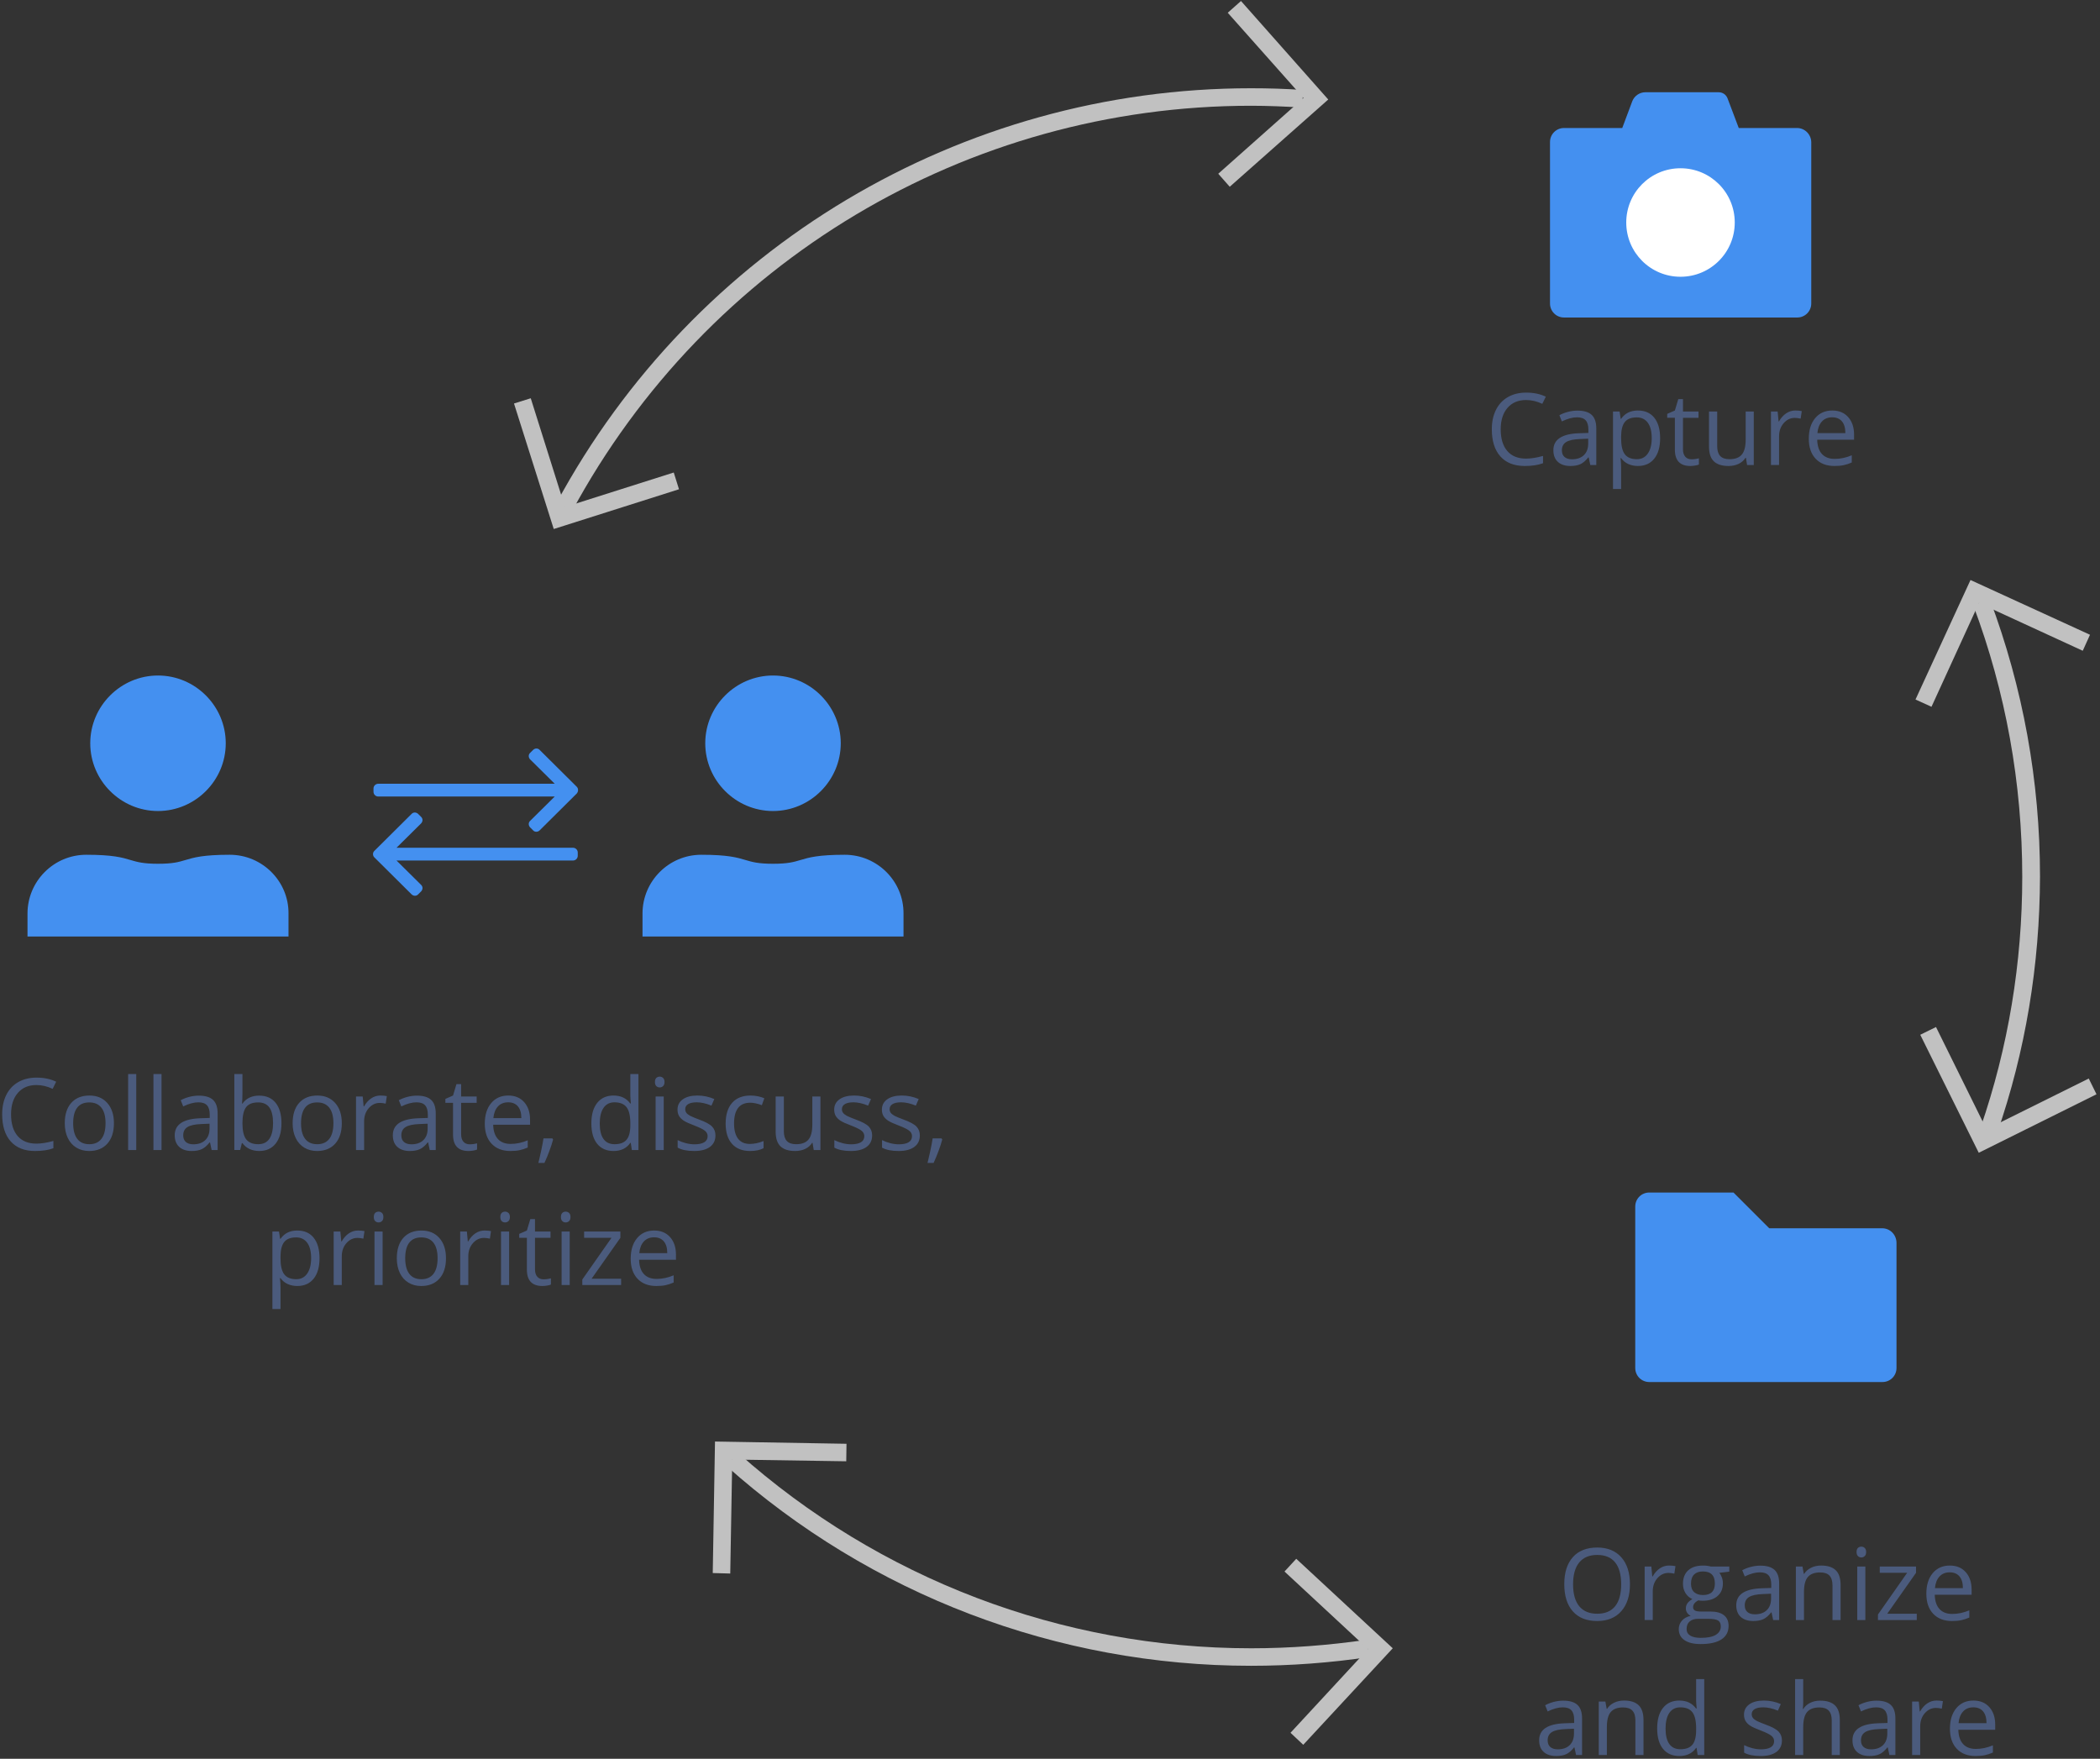 <svg height="268" viewBox="0 0 320 268" width="320" xmlns="http://www.w3.org/2000/svg"><rect x="0" y="0" width="320" height="268" fill="#333333" stroke="none"/><g fill="none"><path d="m232.547 60.954c-1.195 0-2.139.398-2.831 1.194-.692.796-1.038 1.886-1.038 3.27 0 1.424.334 2.524 1.001 3.3.667.776 1.618 1.164 2.853 1.164.759 0 1.624-.136 2.597-.409v1.109c-.754.283-1.684.424-2.79.424-1.602 0-2.839-.486-3.709-1.458-.871-.972-1.306-2.354-1.306-4.144 0-1.121.21-2.103.629-2.946.419-.843 1.024-1.493 1.815-1.949.791-.456 1.722-.685 2.794-.685 1.141 0 2.138.208 2.991.625l-.536 1.086c-.823-.387-1.647-.58-2.47-.58zm9.784 9.903-.246-1.161h-.06c-.407.511-.812.857-1.217 1.038s-.909.272-1.514.272c-.809 0-1.442-.208-1.901-.625-.459-.417-.688-1.009-.688-1.778 0-1.647 1.317-2.51 3.951-2.589l1.384-.045v-.506c0-.64-.138-1.112-.413-1.417-.275-.305-.716-.458-1.321-.458-.68 0-1.448.208-2.307.625l-.379-.945c.402-.218.842-.389 1.321-.513.479-.124.959-.186 1.44-.186.972 0 1.693.216 2.161.647.469.432.703 1.124.703 2.076v5.565zm-2.79-.871c.769 0 1.373-.211 1.812-.632.439-.422.658-1.012.658-1.771v-.737l-1.235.052c-.982.035-1.69.187-2.124.458-.434.27-.651.691-.651 1.261 0 .446.135.786.406 1.019.27.233.649.35 1.135.35zm10.045 1.019c-.531 0-1.016-.098-1.455-.294-.439-.196-.807-.497-1.105-.904h-.089c.06.476.089.928.089 1.354v3.356h-1.235v-11.815h1.004l.171 1.116h.06c.317-.446.687-.769 1.109-.967s.905-.298 1.451-.298c1.081 0 1.916.37 2.504 1.109.588.739.882 1.776.882 3.11 0 1.339-.299 2.38-.897 3.121s-1.427 1.112-2.489 1.112zm-.179-7.403c-.833 0-1.436.231-1.808.692-.372.461-.563 1.195-.573 2.202v.275c0 1.146.191 1.966.573 2.459.382.494.995.74 1.838.74.704 0 1.256-.285 1.656-.856.399-.57.599-1.357.599-2.359 0-1.017-.2-1.797-.599-2.34-.399-.543-.961-.815-1.685-.815zm8.356 6.384c.218 0 .429-.016.632-.048.203-.032.365-.066.484-.1v.945c-.134.064-.331.118-.592.16s-.495.063-.703.063c-1.577 0-2.366-.831-2.366-2.493v-4.851h-1.168v-.595l1.168-.513.521-1.741h.714v1.89h2.366v.96h-2.366v4.799c0 .491.117.868.35 1.131s.553.394.96.394zm3.906-7.284v5.29c0 .665.151 1.161.454 1.488s.776.491 1.421.491c.853 0 1.477-.233 1.871-.699.394-.466.592-1.228.592-2.284v-4.286h1.235v8.155h-1.019l-.179-1.094h-.067c-.253.402-.604.709-1.053.923s-.961.32-1.536.32c-.992 0-1.735-.236-2.228-.707-.494-.471-.74-1.225-.74-2.262v-5.335zm11.912-.149c.362 0 .687.03.975.089l-.171 1.146c-.337-.074-.635-.112-.893-.112-.66 0-1.224.268-1.693.804-.469.536-.703 1.203-.703 2.001v4.375h-1.235v-8.155h1.019l.141 1.51h.06c.303-.531.667-.94 1.094-1.228.427-.288.895-.432 1.406-.432zm5.625 0c1.022 0 1.83.336 2.426 1.008.595.672.893 1.559.893 2.66v.781h-5.618c.025.957.267 1.684.725 2.18.459.496 1.105.744 1.938.744.878 0 1.746-.184 2.604-.551v1.101c-.437.188-.849.324-1.239.406-.389.082-.859.123-1.41.123-1.205 0-2.156-.367-2.853-1.101s-1.045-1.753-1.045-3.058c0-1.314.324-2.359.971-3.132.647-.774 1.517-1.161 2.608-1.161zm-.015 1.034c-.655 0-1.177.213-1.566.64-.389.427-.619 1.017-.688 1.771h4.263c0-.779-.174-1.375-.521-1.789-.347-.414-.843-.621-1.488-.621z" fill="#4b5b7d"/><path d="m248.374 241.403c0 1.741-.44 3.11-1.321 4.107-.88.997-2.104 1.496-3.672 1.496-1.602 0-2.839-.49-3.709-1.469-.871-.98-1.306-2.362-1.306-4.148 0-1.771.437-3.144 1.31-4.118.873-.975 2.113-1.462 3.72-1.462 1.563 0 2.783.496 3.661 1.488.878.992 1.317 2.361 1.317 4.107zm-8.668 0c0 1.473.314 2.591.941 3.352.627.761 1.539 1.142 2.734 1.142 1.205 0 2.116-.379 2.731-1.138.615-.759.923-1.877.923-3.356 0-1.463-.306-2.573-.919-3.33-.613-.756-1.519-1.135-2.719-1.135-1.205 0-2.122.381-2.749 1.142-.627.761-.941 1.869-.941 3.322zm14.628-2.85c.362 0 .687.03.975.089l-.171 1.146c-.337-.074-.635-.112-.893-.112-.66 0-1.224.268-1.693.804-.469.536-.703 1.203-.703 2.001v4.375h-1.235v-8.155h1.019l.141 1.51h.06c.303-.531.667-.94 1.094-1.228.427-.288.895-.432 1.406-.432zm9.174.149v.781l-1.51.179c.139.174.263.401.372.681.109.28.164.596.164.949 0 .799-.273 1.436-.818 1.912-.546.476-1.295.714-2.247.714-.243 0-.471-.02-.685-.06-.526.278-.789.627-.789 1.049 0 .223.092.388.275.495.184.107.499.16.945.16h1.443c.883 0 1.561.186 2.035.558.474.372.711.913.711 1.622 0 .903-.362 1.591-1.086 2.065-.724.474-1.781.711-3.17.711-1.066 0-1.889-.198-2.467-.595-.578-.397-.867-.957-.867-1.682 0-.496.159-.925.476-1.287.317-.362.764-.608 1.339-.737-.208-.094-.383-.241-.525-.439-.141-.198-.212-.429-.212-.692 0-.298.079-.558.238-.781.159-.223.409-.439.751-.647-.422-.174-.765-.469-1.031-.885-.265-.417-.398-.893-.398-1.429 0-.893.268-1.581.804-2.065.536-.484 1.295-.725 2.277-.725.427 0 .811.05 1.153.149zm-6.503 9.524c0 .441.186.776.558 1.004s.905.342 1.6.342c1.037 0 1.804-.155 2.303-.465.499-.31.748-.73.748-1.261 0-.441-.136-.748-.409-.919-.273-.171-.786-.257-1.54-.257h-1.481c-.561 0-.997.134-1.31.402-.313.268-.469.652-.469 1.153zm.67-6.912c0 .57.161 1.002.484 1.295s.771.439 1.347.439c1.205 0 1.808-.585 1.808-1.756 0-1.225-.61-1.838-1.83-1.838-.58 0-1.027.156-1.339.469-.313.313-.469.776-.469 1.391zm12.522 5.543-.246-1.161h-.06c-.407.511-.812.857-1.217 1.038s-.909.272-1.514.272c-.809 0-1.442-.208-1.901-.625-.459-.417-.688-1.009-.688-1.778 0-1.647 1.317-2.51 3.951-2.589l1.384-.045v-.506c0-.64-.138-1.112-.413-1.417s-.716-.458-1.321-.458c-.68 0-1.448.208-2.307.625l-.379-.945c.402-.218.842-.389 1.321-.513.479-.124.959-.186 1.44-.186.972 0 1.693.216 2.161.647s.703 1.124.703 2.076v5.565zm-2.79-.871c.769 0 1.373-.211 1.812-.632s.658-1.012.658-1.771v-.737l-1.235.052c-.982.035-1.69.187-2.124.458-.434.27-.651.691-.651 1.261 0 .446.135.786.406 1.019.27.233.649.35 1.135.35zm11.83.871v-5.275c0-.665-.151-1.161-.454-1.488s-.776-.491-1.421-.491c-.853 0-1.478.231-1.875.692-.397.461-.595 1.223-.595 2.284v4.278h-1.235v-8.155h1.004l.201 1.116h.06c.253-.402.608-.713 1.064-.934.456-.221.965-.331 1.525-.331.982 0 1.721.237 2.217.711.496.474.744 1.231.744 2.273v5.32zm5.007 0h-1.235v-8.155h1.235zm-1.339-10.365c0-.283.069-.49.208-.621.139-.131.312-.197.521-.197.198 0 .37.067.513.201.144.134.216.34.216.618 0 .278-.072.485-.216.621-.144.136-.315.205-.513.205-.208 0-.382-.068-.521-.205-.139-.136-.208-.344-.208-.621zm9.174 10.365h-5.915v-.841l4.449-6.354h-4.174v-.96h5.528v.96l-4.39 6.235h4.501zm5.357.149c-1.205 0-2.156-.367-2.853-1.101s-1.045-1.753-1.045-3.058c0-1.314.324-2.359.971-3.132.647-.774 1.517-1.161 2.608-1.161 1.022 0 1.83.336 2.426 1.008s.893 1.559.893 2.66v.781h-5.618c.025.957.267 1.684.725 2.18.459.496 1.105.744 1.938.744.878 0 1.746-.184 2.604-.551v1.101c-.437.188-.849.324-1.239.406-.389.082-.859.123-1.41.123zm-.335-7.418c-.655 0-1.177.213-1.566.64-.389.427-.619 1.017-.688 1.771h4.263c0-.779-.174-1.375-.521-1.789-.347-.414-.843-.621-1.488-.621zm-56.938 27.841-.246-1.161h-.06c-.407.511-.812.857-1.217 1.038-.404.181-.909.272-1.514.272-.809 0-1.442-.208-1.901-.625-.459-.417-.688-1.009-.688-1.778 0-1.647 1.317-2.51 3.951-2.589l1.384-.045v-.506c0-.64-.138-1.112-.413-1.417-.275-.305-.716-.458-1.321-.458-.68 0-1.448.208-2.307.625l-.379-.945c.402-.218.842-.389 1.321-.513.479-.124.959-.186 1.44-.186.972 0 1.693.216 2.161.647.469.432.703 1.124.703 2.076v5.565zm-2.79-.871c.769 0 1.373-.211 1.812-.632s.658-1.012.658-1.771v-.737l-1.235.052c-.982.035-1.69.187-2.124.458-.434.27-.651.691-.651 1.261 0 .446.135.786.406 1.019.27.233.649.35 1.135.35zm11.83.871v-5.275c0-.665-.151-1.161-.454-1.488-.303-.327-.776-.491-1.421-.491-.853 0-1.478.231-1.875.692-.397.461-.595 1.223-.595 2.284v4.278h-1.235v-8.155h1.004l.201 1.116h.06c.253-.402.608-.713 1.064-.934.456-.221.965-.331 1.525-.331.982 0 1.721.237 2.217.711.496.474.744 1.231.744 2.273v5.32zm9.323-1.094h-.067c-.57.828-1.424 1.243-2.56 1.243-1.066 0-1.896-.365-2.489-1.094s-.889-1.766-.889-3.11.298-2.388.893-3.132c.595-.744 1.424-1.116 2.485-1.116 1.106 0 1.954.402 2.545 1.205h.097l-.052-.588-.03-.573v-3.318h1.235v11.577h-1.004zm-2.47.208c.843 0 1.455-.229 1.834-.688.379-.459.569-1.199.569-2.221v-.26c0-1.156-.192-1.98-.577-2.474-.384-.494-.998-.74-1.842-.74-.724 0-1.279.281-1.663.844-.384.563-.577 1.358-.577 2.385 0 1.042.191 1.828.573 2.359.382.531.942.796 1.682.796zm15.476-1.339c0 .759-.283 1.344-.848 1.756-.565.412-1.359.618-2.381.618-1.081 0-1.925-.171-2.53-.513v-1.146c.392.198.812.355 1.261.469s.882.171 1.298.171c.645 0 1.141-.103 1.488-.309.347-.206.521-.52.521-.941 0-.317-.138-.589-.413-.815-.275-.226-.812-.492-1.611-.8-.759-.283-1.298-.53-1.618-.74s-.558-.45-.714-.718c-.156-.268-.234-.588-.234-.96 0-.665.27-1.189.811-1.574.541-.384 1.282-.577 2.225-.577.878 0 1.736.179 2.574.536l-.439 1.004c-.818-.337-1.56-.506-2.225-.506-.585 0-1.027.092-1.324.275-.298.184-.446.437-.446.759 0 .218.056.404.167.558s.291.3.539.439l.158.082c.271.132.694.306 1.271.521.967.352 1.621.707 1.961 1.064.34.357.51.806.51 1.347zm7.589 2.225v-5.275c0-.665-.151-1.161-.454-1.488-.303-.327-.776-.491-1.421-.491-.858 0-1.484.233-1.879.699-.394.466-.592 1.23-.592 2.292v4.263h-1.235v-11.577h1.235v3.504c0 .422-.02.771-.06 1.049h.074c.243-.392.589-.701 1.038-.926.449-.226.961-.339 1.536-.339.997 0 1.745.237 2.243.711.499.474.748 1.226.748 2.258v5.32zm8.787 0-.246-1.161h-.06c-.407.511-.812.857-1.217 1.038-.404.181-.909.272-1.514.272-.809 0-1.442-.208-1.901-.625-.459-.417-.688-1.009-.688-1.778 0-1.647 1.317-2.51 3.951-2.589l1.384-.045v-.506c0-.64-.138-1.112-.413-1.417-.275-.305-.716-.458-1.321-.458-.68 0-1.448.208-2.307.625l-.379-.945c.402-.218.842-.389 1.321-.513.479-.124.959-.186 1.44-.186.972 0 1.693.216 2.161.647.469.432.703 1.124.703 2.076v5.565zm-2.79-.871c.769 0 1.373-.211 1.812-.632.439-.422.658-1.012.658-1.771v-.737l-1.235.052c-.982.035-1.69.187-2.124.458-.434.27-.651.691-.651 1.261 0 .446.135.786.406 1.019s.649.35 1.135.35zm9.97-7.433c.362 0 .687.03.975.089l-.171 1.146c-.337-.074-.635-.112-.893-.112-.66 0-1.224.268-1.693.804-.469.536-.703 1.203-.703 2.001v4.375h-1.235v-8.155h1.019l.141 1.51h.06c.303-.531.667-.94 1.094-1.228.427-.288.895-.432 1.406-.432zm5.625 0c1.022 0 1.83.336 2.426 1.008.595.672.893 1.559.893 2.66v.781h-5.618c.025.957.267 1.684.725 2.18.459.496 1.105.744 1.938.744.878 0 1.746-.184 2.604-.551v1.101c-.437.188-.849.324-1.239.406-.389.082-.859.123-1.41.123-1.205 0-2.156-.367-2.853-1.101-.697-.734-1.045-1.753-1.045-3.058 0-1.314.324-2.359.971-3.132.647-.774 1.517-1.161 2.608-1.161zm-.015 1.034c-.655 0-1.177.213-1.566.64-.389.427-.619 1.017-.688 1.771h4.263c0-.779-.174-1.375-.521-1.789s-.843-.621-1.488-.621z" fill="#4b5b7d"/><path d="m5.553 165.335c-1.195 0-2.139.398-2.831 1.194s-1.038 1.886-1.038 3.27c0 1.424.334 2.524 1.001 3.3.667.776 1.618 1.164 2.853 1.164.759 0 1.624-.136 2.597-.409v1.109c-.754.283-1.684.424-2.79.424-1.602 0-2.839-.486-3.709-1.458-.871-.972-1.306-2.354-1.306-4.144 0-1.121.21-2.103.629-2.946.419-.843 1.024-1.493 1.815-1.949.791-.456 1.722-.685 2.794-.685 1.141 0 2.138.208 2.991.625l-.536 1.086c-.823-.387-1.647-.58-2.47-.58zm11.808 5.818c0 1.329-.335 2.367-1.004 3.114-.67.747-1.595 1.12-2.775 1.12-.729 0-1.376-.171-1.942-.513s-1.002-.833-1.31-1.473c-.308-.64-.461-1.389-.461-2.247 0-1.329.332-2.365.997-3.106.665-.742 1.587-1.112 2.768-1.112 1.141 0 2.047.379 2.719 1.138.672.759 1.008 1.786 1.008 3.08zm-6.213 0c0 1.042.208 1.835.625 2.381.417.546 1.029.818 1.838.818s1.422-.272 1.842-.815c.419-.543.629-1.338.629-2.385 0-1.037-.21-1.824-.629-2.362-.419-.538-1.038-.807-1.856-.807-.809 0-1.419.265-1.83.796s-.618 1.322-.618 2.374zm9.613 4.085h-1.235v-11.577h1.235zm3.854 0h-1.235v-11.577h1.235zm7.634 0-.246-1.161h-.06c-.407.511-.812.857-1.217 1.038-.404.181-.909.272-1.514.272-.809 0-1.442-.208-1.901-.625s-.688-1.009-.688-1.778c0-1.647 1.317-2.51 3.951-2.589l1.384-.045v-.506c0-.64-.138-1.112-.413-1.417-.275-.305-.716-.458-1.321-.458-.68 0-1.448.208-2.307.625l-.379-.945c.402-.218.842-.389 1.321-.513.479-.124.959-.186 1.44-.186.972 0 1.693.216 2.161.647.469.432.703 1.124.703 2.076v5.565zm-2.79-.871c.769 0 1.373-.211 1.812-.632s.658-1.012.658-1.771v-.737l-1.235.052c-.982.035-1.69.187-2.124.458-.434.27-.651.691-.651 1.261 0 .446.135.786.406 1.019.27.233.649.35 1.135.35zm10.045-7.418c1.071 0 1.904.366 2.496 1.097s.889 1.767.889 3.106c0 1.339-.299 2.38-.897 3.121-.598.742-1.427 1.112-2.489 1.112-.531 0-1.016-.098-1.455-.294-.439-.196-.807-.497-1.105-.904h-.089l-.26 1.049h-.885v-11.577h1.235v2.812c0 .63-.02 1.195-.06 1.696h.06c.575-.813 1.429-1.22 2.56-1.22zm-.179 1.034c-.843 0-1.451.242-1.823.725-.372.484-.558 1.298-.558 2.444s.191 1.966.573 2.459c.382.494.995.74 1.838.74.759 0 1.324-.277 1.696-.83.372-.553.558-1.348.558-2.385 0-1.062-.186-1.853-.558-2.374s-.947-.781-1.726-.781zm12.76 3.17c0 1.329-.335 2.367-1.004 3.114-.67.747-1.595 1.12-2.775 1.12-.729 0-1.376-.171-1.942-.513s-1.002-.833-1.31-1.473c-.308-.64-.461-1.389-.461-2.247 0-1.329.332-2.365.997-3.106.665-.742 1.587-1.112 2.768-1.112 1.141 0 2.047.379 2.719 1.138.672.759 1.008 1.786 1.008 3.08zm-6.213 0c0 1.042.208 1.835.625 2.381.417.546 1.029.818 1.838.818s1.422-.272 1.842-.815c.419-.543.629-1.338.629-2.385 0-1.037-.21-1.824-.629-2.362-.419-.538-1.038-.807-1.856-.807-.809 0-1.419.265-1.83.796s-.618 1.322-.618 2.374zm12.098-4.219c.362 0 .687.03.975.089l-.171 1.146c-.337-.074-.635-.112-.893-.112-.66 0-1.224.268-1.693.804s-.703 1.203-.703 2.001v4.375h-1.235v-8.155h1.019l.141 1.51h.06c.303-.531.667-.94 1.094-1.228.427-.288.895-.432 1.406-.432zm7.515 8.304-.246-1.161h-.06c-.407.511-.812.857-1.217 1.038-.404.181-.909.272-1.514.272-.809 0-1.442-.208-1.901-.625-.459-.417-.688-1.009-.688-1.778 0-1.647 1.317-2.51 3.951-2.589l1.384-.045v-.506c0-.64-.138-1.112-.413-1.417s-.716-.458-1.321-.458c-.68 0-1.448.208-2.307.625l-.379-.945c.402-.218.842-.389 1.321-.513.479-.124.959-.186 1.44-.186.972 0 1.693.216 2.161.647.469.432.703 1.124.703 2.076v5.565zm-2.79-.871c.769 0 1.373-.211 1.812-.632s.658-1.012.658-1.771v-.737l-1.235.052c-.982.035-1.69.187-2.124.458-.434.27-.651.691-.651 1.261 0 .446.135.786.406 1.019.27.233.649.35 1.135.35zm8.884 0c.218 0 .429-.016.632-.048.203-.032.365-.066.484-.1v.945c-.134.064-.331.118-.592.16-.26.042-.495.063-.703.063-1.577 0-2.366-.831-2.366-2.493v-4.851h-1.168v-.595l1.168-.513.521-1.741h.714v1.89h2.366v.96h-2.366v4.799c0 .491.117.868.35 1.131s.553.394.96.394zm6.19 1.019c-1.205 0-2.156-.367-2.853-1.101-.697-.734-1.045-1.753-1.045-3.058 0-1.314.324-2.359.971-3.132s1.517-1.161 2.608-1.161c1.022 0 1.83.336 2.426 1.008.595.672.893 1.559.893 2.66v.781h-5.618c.025.957.267 1.684.725 2.18s1.105.744 1.938.744c.878 0 1.746-.184 2.604-.551v1.101c-.437.188-.849.324-1.239.406-.389.082-.859.123-1.41.123zm-.335-7.418c-.655 0-1.177.213-1.566.64-.389.427-.619 1.017-.688 1.771h4.263c0-.779-.174-1.375-.521-1.789-.347-.414-.843-.621-1.488-.621zm6.734 5.499.112.171c-.129.496-.315 1.073-.558 1.73-.243.657-.496 1.269-.759 1.834h-.93l.103-.41c.088-.36.181-.768.28-1.224l.06-.279c.161-.759.274-1.367.339-1.823zm11.949.677h-.067c-.57.828-1.424 1.243-2.56 1.243-1.066 0-1.896-.365-2.489-1.094-.593-.729-.889-1.766-.889-3.11 0-1.344.298-2.388.893-3.132.595-.744 1.424-1.116 2.485-1.116 1.106 0 1.954.402 2.545 1.205h.097l-.052-.588-.03-.573v-3.318h1.235v11.577h-1.004zm-2.47.208c.843 0 1.455-.229 1.834-.688.379-.459.569-1.199.569-2.221v-.26c0-1.156-.192-1.98-.577-2.474s-.998-.74-1.842-.74c-.724 0-1.279.281-1.663.844s-.577 1.358-.577 2.385c0 1.042.191 1.828.573 2.359.382.531.942.796 1.682.796zm7.493.885h-1.235v-8.155h1.235zm-1.339-10.365c0-.283.069-.49.208-.621.139-.131.312-.197.521-.197.198 0 .37.067.513.201.144.134.216.34.216.618s-.072.485-.216.621c-.144.136-.315.205-.513.205-.208 0-.382-.068-.521-.205-.139-.136-.208-.344-.208-.621zm9.219 8.14c0 .759-.283 1.344-.848 1.756-.565.412-1.359.618-2.381.618-1.081 0-1.925-.171-2.53-.513v-1.146c.392.198.812.355 1.261.469.449.114.882.171 1.298.171.645 0 1.141-.103 1.488-.309s.521-.52.521-.941c0-.317-.138-.589-.413-.815-.275-.226-.812-.492-1.611-.8-.759-.283-1.298-.53-1.618-.74-.32-.211-.558-.45-.714-.718-.156-.268-.234-.588-.234-.96 0-.665.27-1.189.811-1.574.541-.384 1.282-.577 2.225-.577.878 0 1.736.179 2.574.536l-.439 1.004c-.818-.337-1.56-.506-2.225-.506-.585 0-1.027.092-1.324.275-.298.184-.446.437-.446.759 0 .218.056.404.167.558.112.154.291.3.539.439l.158.082c.271.132.694.306 1.271.521.967.352 1.621.707 1.961 1.064.34.357.51.806.51 1.347zm5.268 2.374c-1.181 0-2.094-.363-2.742-1.09s-.971-1.755-.971-3.084c0-1.364.329-2.418.986-3.162.657-.744 1.593-1.116 2.809-1.116.392 0 .784.042 1.176.126s.699.184.923.298l-.379 1.049c-.273-.109-.57-.2-.893-.272-.322-.072-.608-.108-.856-.108-1.657 0-2.485 1.057-2.485 3.17 0 1.002.202 1.771.606 2.307.404.536 1.003.804 1.797.804.68 0 1.376-.146 2.091-.439v1.094c-.546.283-1.233.424-2.061.424zm5.156-8.304v5.29c0 .665.151 1.161.454 1.488.303.327.776.491 1.421.491.853 0 1.477-.233 1.871-.699s.592-1.228.592-2.284v-4.286h1.235v8.155h-1.019l-.179-1.094h-.067c-.253.402-.604.709-1.053.923-.449.213-.961.32-1.536.32-.992 0-1.735-.236-2.228-.707-.494-.471-.74-1.225-.74-2.262v-5.335zm13.452 5.93c0 .759-.283 1.344-.848 1.756-.565.412-1.359.618-2.381.618-1.081 0-1.925-.171-2.53-.513v-1.146c.392.198.812.355 1.261.469.449.114.882.171 1.298.171.645 0 1.141-.103 1.488-.309s.521-.52.521-.941c0-.317-.138-.589-.413-.815-.275-.226-.812-.492-1.611-.8-.759-.283-1.298-.53-1.618-.74-.32-.211-.558-.45-.714-.718-.156-.268-.234-.588-.234-.96 0-.665.27-1.189.811-1.574.541-.384 1.282-.577 2.225-.577.878 0 1.736.179 2.574.536l-.439 1.004c-.818-.337-1.56-.506-2.225-.506-.585 0-1.027.092-1.324.275-.298.184-.446.437-.446.759 0 .218.056.404.167.558.112.154.291.3.539.439l.158.082c.271.132.694.306 1.271.521.967.352 1.621.707 1.961 1.064.34.357.51.806.51 1.347zm7.269 0c0 .759-.283 1.344-.848 1.756-.565.412-1.359.618-2.381.618-1.081 0-1.925-.171-2.53-.513v-1.146c.392.198.812.355 1.261.469.449.114.882.171 1.298.171.645 0 1.141-.103 1.488-.309s.521-.52.521-.941c0-.317-.138-.589-.413-.815-.275-.226-.812-.492-1.611-.8-.759-.283-1.298-.53-1.618-.74-.32-.211-.558-.45-.714-.718-.156-.268-.234-.588-.234-.96 0-.665.27-1.189.811-1.574.541-.384 1.282-.577 2.225-.577.878 0 1.736.179 2.574.536l-.439 1.004c-.818-.337-1.56-.506-2.225-.506-.585 0-1.027.092-1.324.275-.298.184-.446.437-.446.759 0 .218.056.404.167.558.112.154.291.3.539.439l.158.082c.271.132.694.306 1.271.521.967.352 1.621.707 1.961 1.064.34.357.51.806.51 1.347zm3.304.454.112.171c-.129.496-.315 1.073-.558 1.73-.243.657-.496 1.269-.759 1.834h-.93l.103-.41c.088-.36.181-.768.28-1.224l.06-.279c.161-.759.274-1.367.339-1.823zm-98.166 22.491c-.531 0-1.016-.098-1.455-.294-.439-.196-.807-.497-1.105-.904h-.089c.06.476.089.928.089 1.354v3.356h-1.235v-11.815h1.004l.171 1.116h.06c.317-.446.687-.769 1.109-.967.422-.198.905-.298 1.451-.298 1.081 0 1.916.37 2.504 1.109.588.739.882 1.776.882 3.11 0 1.339-.299 2.38-.897 3.121-.598.742-1.427 1.112-2.489 1.112zm-.179-7.403c-.833 0-1.436.231-1.808.692s-.563 1.195-.573 2.202v.275c0 1.146.191 1.966.573 2.459.382.494.995.74 1.838.74.704 0 1.256-.285 1.656-.856.399-.57.599-1.357.599-2.359 0-1.017-.2-1.797-.599-2.34-.399-.543-.961-.815-1.685-.815zm9.442-1.049c.362 0 .687.03.975.089l-.171 1.146c-.337-.074-.635-.112-.893-.112-.66 0-1.224.268-1.693.804-.469.536-.703 1.203-.703 2.001v4.375h-1.235v-8.155h1.019l.141 1.51h.06c.303-.531.667-.94 1.094-1.228s.895-.432 1.406-.432zm3.735 8.304h-1.235v-8.155h1.235zm-1.339-10.365c0-.283.069-.49.208-.621.139-.131.312-.197.521-.197.198 0 .37.067.513.201.144.134.216.34.216.618 0 .278-.072.485-.216.621-.144.136-.315.205-.513.205-.208 0-.382-.068-.521-.205-.139-.136-.208-.344-.208-.621zm10.997 6.28c0 1.329-.335 2.367-1.004 3.114-.67.747-1.595 1.12-2.775 1.12-.729 0-1.376-.171-1.942-.513-.565-.342-1.002-.833-1.31-1.473s-.461-1.389-.461-2.247c0-1.329.332-2.365.997-3.106.665-.742 1.587-1.112 2.768-1.112 1.141 0 2.047.379 2.719 1.138.672.759 1.008 1.786 1.008 3.08zm-6.213 0c0 1.042.208 1.835.625 2.381.417.546 1.029.818 1.838.818s1.422-.272 1.842-.815.629-1.338.629-2.385c0-1.037-.21-1.824-.629-2.362s-1.038-.807-1.856-.807c-.809 0-1.419.265-1.83.796-.412.531-.618 1.322-.618 2.374zm12.098-4.219c.362 0 .687.03.975.089l-.171 1.146c-.337-.074-.635-.112-.893-.112-.66 0-1.224.268-1.693.804-.469.536-.703 1.203-.703 2.001v4.375h-1.235v-8.155h1.019l.141 1.51h.06c.303-.531.667-.94 1.094-1.228s.895-.432 1.406-.432zm3.735 8.304h-1.235v-8.155h1.235zm-1.339-10.365c0-.283.069-.49.208-.621.139-.131.312-.197.521-.197.198 0 .37.067.513.201.144.134.216.34.216.618 0 .278-.072.485-.216.621-.144.136-.315.205-.513.205-.208 0-.382-.068-.521-.205-.139-.136-.208-.344-.208-.621zm6.592 9.494c.218 0 .429-.016.632-.048s.365-.066.484-.1v.945c-.134.064-.331.118-.592.16s-.495.063-.703.063c-1.577 0-2.366-.831-2.366-2.493v-4.851h-1.168v-.595l1.168-.513.521-1.741h.714v1.89h2.366v.96h-2.366v4.799c0 .491.117.868.35 1.131s.553.394.96.394zm3.981.871h-1.235v-8.155h1.235zm-1.339-10.365c0-.283.069-.49.208-.621s.312-.197.521-.197c.198 0 .37.067.513.201s.216.34.216.618c0 .278-.072.485-.216.621-.144.136-.315.205-.513.205-.208 0-.382-.068-.521-.205-.139-.136-.208-.344-.208-.621zm9.174 10.365h-5.915v-.841l4.449-6.354h-4.174v-.96h5.528v.96l-4.39 6.235h4.501zm5.037-8.304c1.022 0 1.83.336 2.426 1.008s.893 1.559.893 2.66v.781h-5.618c.025.957.267 1.684.725 2.18.459.496 1.105.744 1.938.744.878 0 1.746-.184 2.604-.551v1.101c-.437.188-.849.324-1.239.406-.389.082-.859.123-1.41.123-1.205 0-2.156-.367-2.853-1.101-.697-.734-1.045-1.753-1.045-3.058 0-1.314.324-2.359.971-3.132.647-.774 1.517-1.161 2.608-1.161zm-.015 1.034c-.655 0-1.177.213-1.566.64-.389.427-.619 1.017-.688 1.771h4.263c0-.779-.174-1.375-.521-1.789-.347-.414-.843-.621-1.488-.621z" fill="#4b5b7d"/><g fill="#c1c1c1"><path d="m87.162 77.905-2.362-1.257c21.029-38.971 61.6-63.2 105.829-63.2 2.667 0 5.333.076 7.962.267l-.19 2.667c-2.59-.152-5.181-.267-7.771-.267-43.238 0-82.895 23.695-103.467 61.79z"/><path d="m304.305 172.724-2.514-.876c4.229-12.267 6.362-25.143 6.362-38.248 0-14.248-2.514-28.152-7.467-41.371l2.514-.952c5.067 13.524 7.657 27.733 7.657 42.286-.038 13.486-2.21 26.629-6.552 39.162z"/><path d="m190.629 253.829c-29.524 0-57.943-10.819-79.962-30.476l1.79-1.981c21.524 19.2 49.295 29.79 78.21 29.79 5.905 0 11.81-.457 17.6-1.295l.381 2.629c-5.905.876-11.962 1.333-18.019 1.333z"/><path d="m185.638 26.476 12.99-11.543-11.543-12.99 2.019-1.79 13.295 15.01-15.01 13.295z"/><path d="m317.371 99.162-15.81-7.276-7.238 15.81-2.438-1.105 8.381-18.21 18.21 8.343z"/><path d="m295.01 156.495 7.695 15.581 15.581-7.733 1.181 2.4-17.943 8.914-8.914-17.981z"/><path d="m196.648 264.038 11.81-12.762-12.724-11.81 1.79-1.943 14.705 13.638-13.638 14.705z"/><path d="m128.952 222.667-17.371-.267-.305 17.371-2.667-.076.343-20.038 20.038.343z"/><path d="m80.876 60.686 5.219 16.571 16.571-5.257.8 2.552-19.086 6.057-6.057-19.124z"/></g><g fill="#4490f0" transform="translate(4.19 102.857)"><path d="m19.886 20.724c5.676 0 10.324-4.648 10.324-10.324 0-5.676-4.648-10.324-10.324-10.324s-10.324 4.648-10.324 10.324c0 5.676 4.648 10.324 10.324 10.324z"/><path d="m30.819 27.39c-4.038 0-5.486.419-6.743.8-1.029.305-1.905.571-4.19.571-2.248 0-3.162-.267-4.19-.571-1.257-.381-2.705-.8-6.743-.8-4.952 0-8.952 4.038-8.952 8.952v3.505h39.772v-3.505c.038-4.914-4-8.952-8.953-8.952z"/></g><g fill="#4490f0" transform="translate(97.905 102.857)"><path d="m19.886 20.724c5.676 0 10.324-4.648 10.324-10.324 0-5.676-4.648-10.324-10.324-10.324s-10.324 4.648-10.324 10.324c0 5.676 4.648 10.324 10.324 10.324z"/><path d="m30.819 27.39c-4.038 0-5.486.419-6.743.8-1.029.305-1.905.571-4.19.571-2.248 0-3.162-.267-4.19-.571-1.257-.381-2.705-.8-6.743-.8-4.952 0-8.952 4.038-8.952 8.952v3.505h39.772v-3.505c.038-4.914-4-8.952-8.953-8.952z"/></g><path d="m286.819 187.162h-17.219l-5.448-5.448h-12.838c-1.181 0-2.133.952-2.133 2.133v24.61c0 1.181.952 2.133 2.133 2.133h35.543c1.181 0 2.133-.952 2.133-2.133v-19.124c-.038-1.219-.99-2.171-2.171-2.171z" fill="#4490f0"/><path d="m273.829 19.505h-8.876l-1.714-4.533c-.229-.571-.762-.914-1.333-.914h-11.2c-.876 0-1.676.571-1.981 1.371l-1.524 4.076h-8.876c-1.181 0-2.133.952-2.133 2.133v24.61c0 1.181.952 2.133 2.133 2.133h35.543c1.181 0 2.133-.952 2.133-2.133v-24.61c-.038-1.181-.99-2.133-2.171-2.133z" fill="#4490f0"/><path d="m256.076 25.638c-4.571 0-8.267 3.695-8.267 8.267s3.695 8.267 8.267 8.267c4.571 0 8.267-3.695 8.267-8.267s-3.695-8.267-8.267-8.267z" fill="#fff"/><path d="m87.886 120.914-5.638 5.6c-.305.305-.762.305-1.029 0l-.419-.419c-.305-.305-.305-.762 0-1.029l3.733-3.695h-26.895c-.419 0-.724-.343-.724-.724v-.495c0-.419.343-.724.724-.724h26.895l-3.733-3.695c-.305-.305-.305-.762 0-1.029l.419-.419c.305-.305.762-.305 1.029 0l5.638 5.6c.267.267.267.724 0 1.029zm-30.819 9.752 5.638 5.6c.305.305.762.305 1.029 0l.419-.419c.305-.305.305-.762 0-1.029l-3.733-3.695h26.895c.419 0 .724-.343.724-.724v-.495c0-.419-.343-.724-.724-.724h-26.895l3.733-3.695c.305-.305.305-.762 0-1.029l-.419-.419c-.305-.305-.762-.305-1.029 0l-5.638 5.6c-.305.267-.305.762 0 1.029z" fill="#4490f0"/></g></svg>